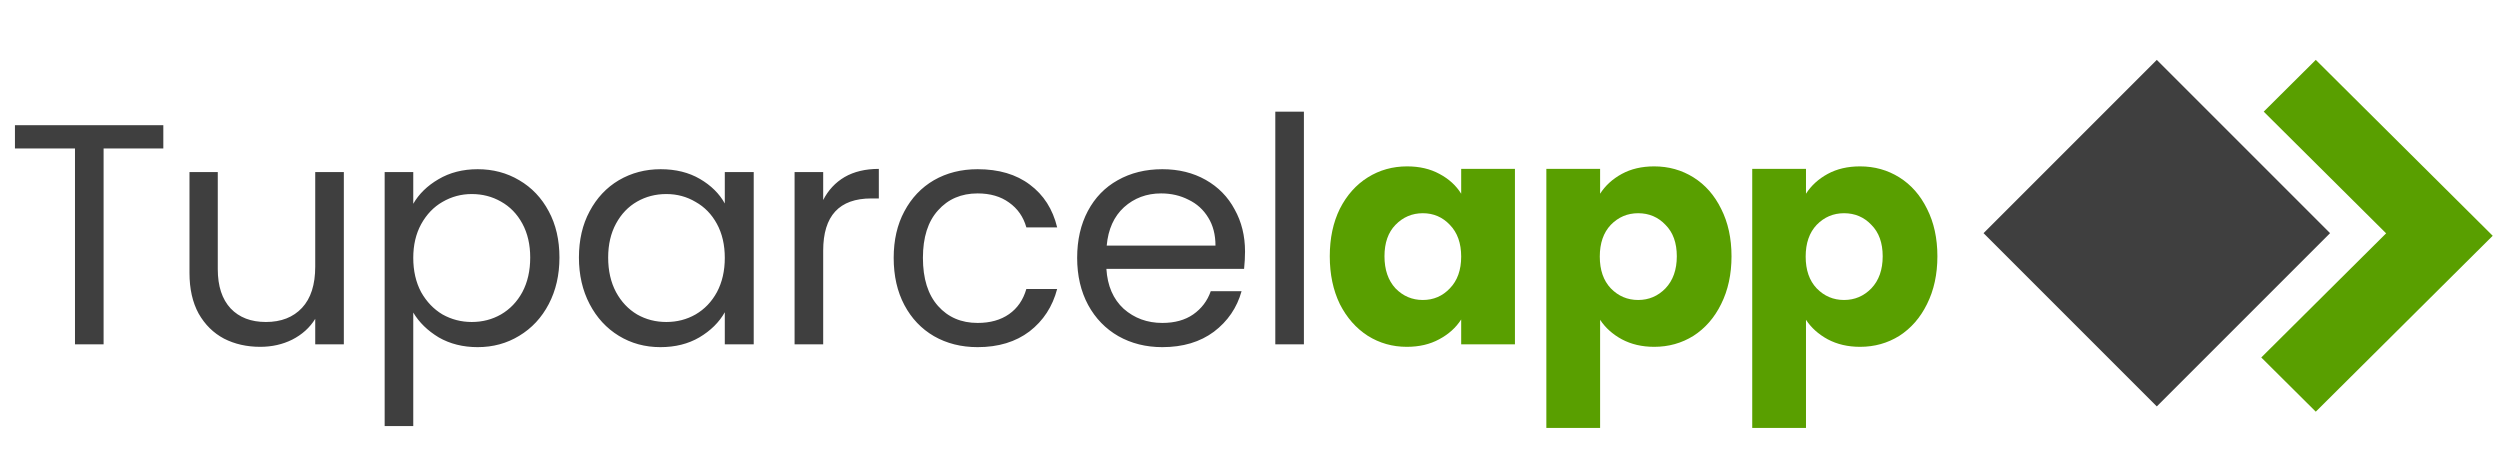 <svg width="334" height="63" viewBox="0 0 334 63" fill="none" xmlns="http://www.w3.org/2000/svg">
<path d="M288.148 8L311.296 31.148L288.148 54.296L265 31.148L288.148 8Z" fill="#3F3F3F"/>
<path fill-rule="evenodd" clip-rule="evenodd" d="M302.105 47.759L309.389 55L333.026 31.5L309.389 8L302.433 14.916L318.786 31.174L302.105 47.759Z" fill="#599F00"/>
<path d="M21.82 16.726V19.834H13.84V46H10.018V19.834H1.996V16.726H21.82ZM45.937 22.984V46H42.115V42.598C41.387 43.774 40.365 44.698 39.049 45.37C37.761 46.014 36.333 46.336 34.765 46.336C32.973 46.336 31.363 45.972 29.935 45.244C28.507 44.488 27.373 43.368 26.533 41.884C25.721 40.4 25.315 38.594 25.315 36.466V22.984H29.095V35.962C29.095 38.23 29.669 39.98 30.817 41.212C31.965 42.416 33.533 43.018 35.521 43.018C37.565 43.018 39.175 42.388 40.351 41.128C41.527 39.868 42.115 38.034 42.115 35.626V22.984H45.937ZM55.212 27.226C55.968 25.91 57.088 24.818 58.572 23.95C60.084 23.054 61.834 22.606 63.822 22.606C65.866 22.606 67.714 23.096 69.366 24.076C71.046 25.056 72.362 26.442 73.314 28.234C74.266 29.998 74.742 32.056 74.742 34.408C74.742 36.732 74.266 38.804 73.314 40.624C72.362 42.444 71.046 43.858 69.366 44.866C67.714 45.874 65.866 46.378 63.822 46.378C61.862 46.378 60.126 45.944 58.614 45.076C57.13 44.18 55.996 43.074 55.212 41.758V56.92H51.39V22.984H55.212V27.226ZM70.836 34.408C70.836 32.672 70.486 31.16 69.786 29.872C69.086 28.584 68.134 27.604 66.93 26.932C65.754 26.26 64.452 25.924 63.024 25.924C61.624 25.924 60.322 26.274 59.118 26.974C57.942 27.646 56.99 28.64 56.262 29.956C55.562 31.244 55.212 32.742 55.212 34.45C55.212 36.186 55.562 37.712 56.262 39.028C56.99 40.316 57.942 41.31 59.118 42.01C60.322 42.682 61.624 43.018 63.024 43.018C64.452 43.018 65.754 42.682 66.93 42.01C68.134 41.31 69.086 40.316 69.786 39.028C70.486 37.712 70.836 36.172 70.836 34.408ZM77.345 34.408C77.345 32.056 77.821 29.998 78.773 28.234C79.725 26.442 81.027 25.056 82.679 24.076C84.359 23.096 86.221 22.606 88.265 22.606C90.281 22.606 92.031 23.04 93.515 23.908C94.999 24.776 96.105 25.868 96.833 27.184V22.984H100.697V46H96.833V41.716C96.077 43.06 94.943 44.18 93.431 45.076C91.947 45.944 90.211 46.378 88.223 46.378C86.179 46.378 84.331 45.874 82.679 44.866C81.027 43.858 79.725 42.444 78.773 40.624C77.821 38.804 77.345 36.732 77.345 34.408ZM96.833 34.45C96.833 32.714 96.483 31.202 95.783 29.914C95.083 28.626 94.131 27.646 92.927 26.974C91.751 26.274 90.449 25.924 89.021 25.924C87.593 25.924 86.291 26.26 85.115 26.932C83.939 27.604 83.001 28.584 82.301 29.872C81.601 31.16 81.251 32.672 81.251 34.408C81.251 36.172 81.601 37.712 82.301 39.028C83.001 40.316 83.939 41.31 85.115 42.01C86.291 42.682 87.593 43.018 89.021 43.018C90.449 43.018 91.751 42.682 92.927 42.01C94.131 41.31 95.083 40.316 95.783 39.028C96.483 37.712 96.833 36.186 96.833 34.45ZM109.978 26.722C110.65 25.406 111.602 24.384 112.834 23.656C114.094 22.928 115.62 22.564 117.412 22.564V26.512H116.404C112.12 26.512 109.978 28.836 109.978 33.484V46H106.156V22.984H109.978V26.722ZM119.396 34.45C119.396 32.07 119.872 29.998 120.824 28.234C121.776 26.442 123.092 25.056 124.772 24.076C126.48 23.096 128.426 22.606 130.61 22.606C133.438 22.606 135.762 23.292 137.582 24.664C139.43 26.036 140.648 27.94 141.236 30.376H137.12C136.728 28.976 135.958 27.87 134.81 27.058C133.69 26.246 132.29 25.84 130.61 25.84C128.426 25.84 126.662 26.596 125.318 28.108C123.974 29.592 123.302 31.706 123.302 34.45C123.302 37.222 123.974 39.364 125.318 40.876C126.662 42.388 128.426 43.144 130.61 43.144C132.29 43.144 133.69 42.752 134.81 41.968C135.93 41.184 136.7 40.064 137.12 38.608H141.236C140.62 40.96 139.388 42.85 137.54 44.278C135.692 45.678 133.382 46.378 130.61 46.378C128.426 46.378 126.48 45.888 124.772 44.908C123.092 43.928 121.776 42.542 120.824 40.75C119.872 38.958 119.396 36.858 119.396 34.45ZM166.336 33.61C166.336 34.338 166.294 35.108 166.21 35.92H147.814C147.954 38.188 148.724 39.966 150.124 41.254C151.552 42.514 153.274 43.144 155.29 43.144C156.942 43.144 158.314 42.766 159.406 42.01C160.526 41.226 161.31 40.19 161.758 38.902H165.874C165.258 41.114 164.026 42.92 162.178 44.32C160.33 45.692 158.034 46.378 155.29 46.378C153.106 46.378 151.146 45.888 149.41 44.908C147.702 43.928 146.358 42.542 145.378 40.75C144.398 38.93 143.908 36.83 143.908 34.45C143.908 32.07 144.384 29.984 145.336 28.192C146.288 26.4 147.618 25.028 149.326 24.076C151.062 23.096 153.05 22.606 155.29 22.606C157.474 22.606 159.406 23.082 161.086 24.034C162.766 24.986 164.054 26.302 164.95 27.982C165.874 29.634 166.336 31.51 166.336 33.61ZM162.388 32.812C162.388 31.356 162.066 30.11 161.422 29.074C160.778 28.01 159.896 27.212 158.776 26.68C157.684 26.12 156.466 25.84 155.122 25.84C153.19 25.84 151.538 26.456 150.166 27.688C148.822 28.92 148.052 30.628 147.856 32.812H162.388ZM174.202 14.92V46H170.38V14.92H174.202Z" fill="#3F3F3F"/>
<path d="M177.658 34.24C177.658 31.832 178.106 29.718 179.002 27.898C179.926 26.078 181.172 24.678 182.74 23.698C184.308 22.718 186.058 22.228 187.99 22.228C189.642 22.228 191.084 22.564 192.316 23.236C193.576 23.908 194.542 24.79 195.214 25.882V22.564H202.396V46H195.214V42.682C194.514 43.774 193.534 44.656 192.274 45.328C191.042 46 189.6 46.336 187.948 46.336C186.044 46.336 184.308 45.846 182.74 44.866C181.172 43.858 179.926 42.444 179.002 40.624C178.106 38.776 177.658 36.648 177.658 34.24ZM195.214 34.282C195.214 32.49 194.71 31.076 193.702 30.04C192.722 29.004 191.518 28.486 190.09 28.486C188.662 28.486 187.444 29.004 186.436 30.04C185.456 31.048 184.966 32.448 184.966 34.24C184.966 36.032 185.456 37.46 186.436 38.524C187.444 39.56 188.662 40.078 190.09 40.078C191.518 40.078 192.722 39.56 193.702 38.524C194.71 37.488 195.214 36.074 195.214 34.282ZM213.774 25.882C214.474 24.79 215.44 23.908 216.672 23.236C217.904 22.564 219.346 22.228 220.998 22.228C222.93 22.228 224.68 22.718 226.248 23.698C227.816 24.678 229.048 26.078 229.944 27.898C230.868 29.718 231.33 31.832 231.33 34.24C231.33 36.648 230.868 38.776 229.944 40.624C229.048 42.444 227.816 43.858 226.248 44.866C224.68 45.846 222.93 46.336 220.998 46.336C219.374 46.336 217.932 46 216.672 45.328C215.44 44.656 214.474 43.788 213.774 42.724V57.172H206.592V22.564H213.774V25.882ZM224.022 34.24C224.022 32.448 223.518 31.048 222.51 30.04C221.53 29.004 220.312 28.486 218.856 28.486C217.428 28.486 216.21 29.004 215.202 30.04C214.222 31.076 213.732 32.49 213.732 34.282C213.732 36.074 214.222 37.488 215.202 38.524C216.21 39.56 217.428 40.078 218.856 40.078C220.284 40.078 221.502 39.56 222.51 38.524C223.518 37.46 224.022 36.032 224.022 34.24ZM241.28 25.882C241.98 24.79 242.946 23.908 244.178 23.236C245.41 22.564 246.852 22.228 248.504 22.228C250.436 22.228 252.186 22.718 253.754 23.698C255.322 24.678 256.554 26.078 257.45 27.898C258.374 29.718 258.836 31.832 258.836 34.24C258.836 36.648 258.374 38.776 257.45 40.624C256.554 42.444 255.322 43.858 253.754 44.866C252.186 45.846 250.436 46.336 248.504 46.336C246.88 46.336 245.438 46 244.178 45.328C242.946 44.656 241.98 43.788 241.28 42.724V57.172H234.098V22.564H241.28V25.882ZM251.528 34.24C251.528 32.448 251.024 31.048 250.016 30.04C249.036 29.004 247.818 28.486 246.362 28.486C244.934 28.486 243.716 29.004 242.708 30.04C241.728 31.076 241.238 32.49 241.238 34.282C241.238 36.074 241.728 37.488 242.708 38.524C243.716 39.56 244.934 40.078 246.362 40.078C247.79 40.078 249.008 39.56 250.016 38.524C251.024 37.46 251.528 36.032 251.528 34.24Z" fill="#599F00"/>
</svg>
